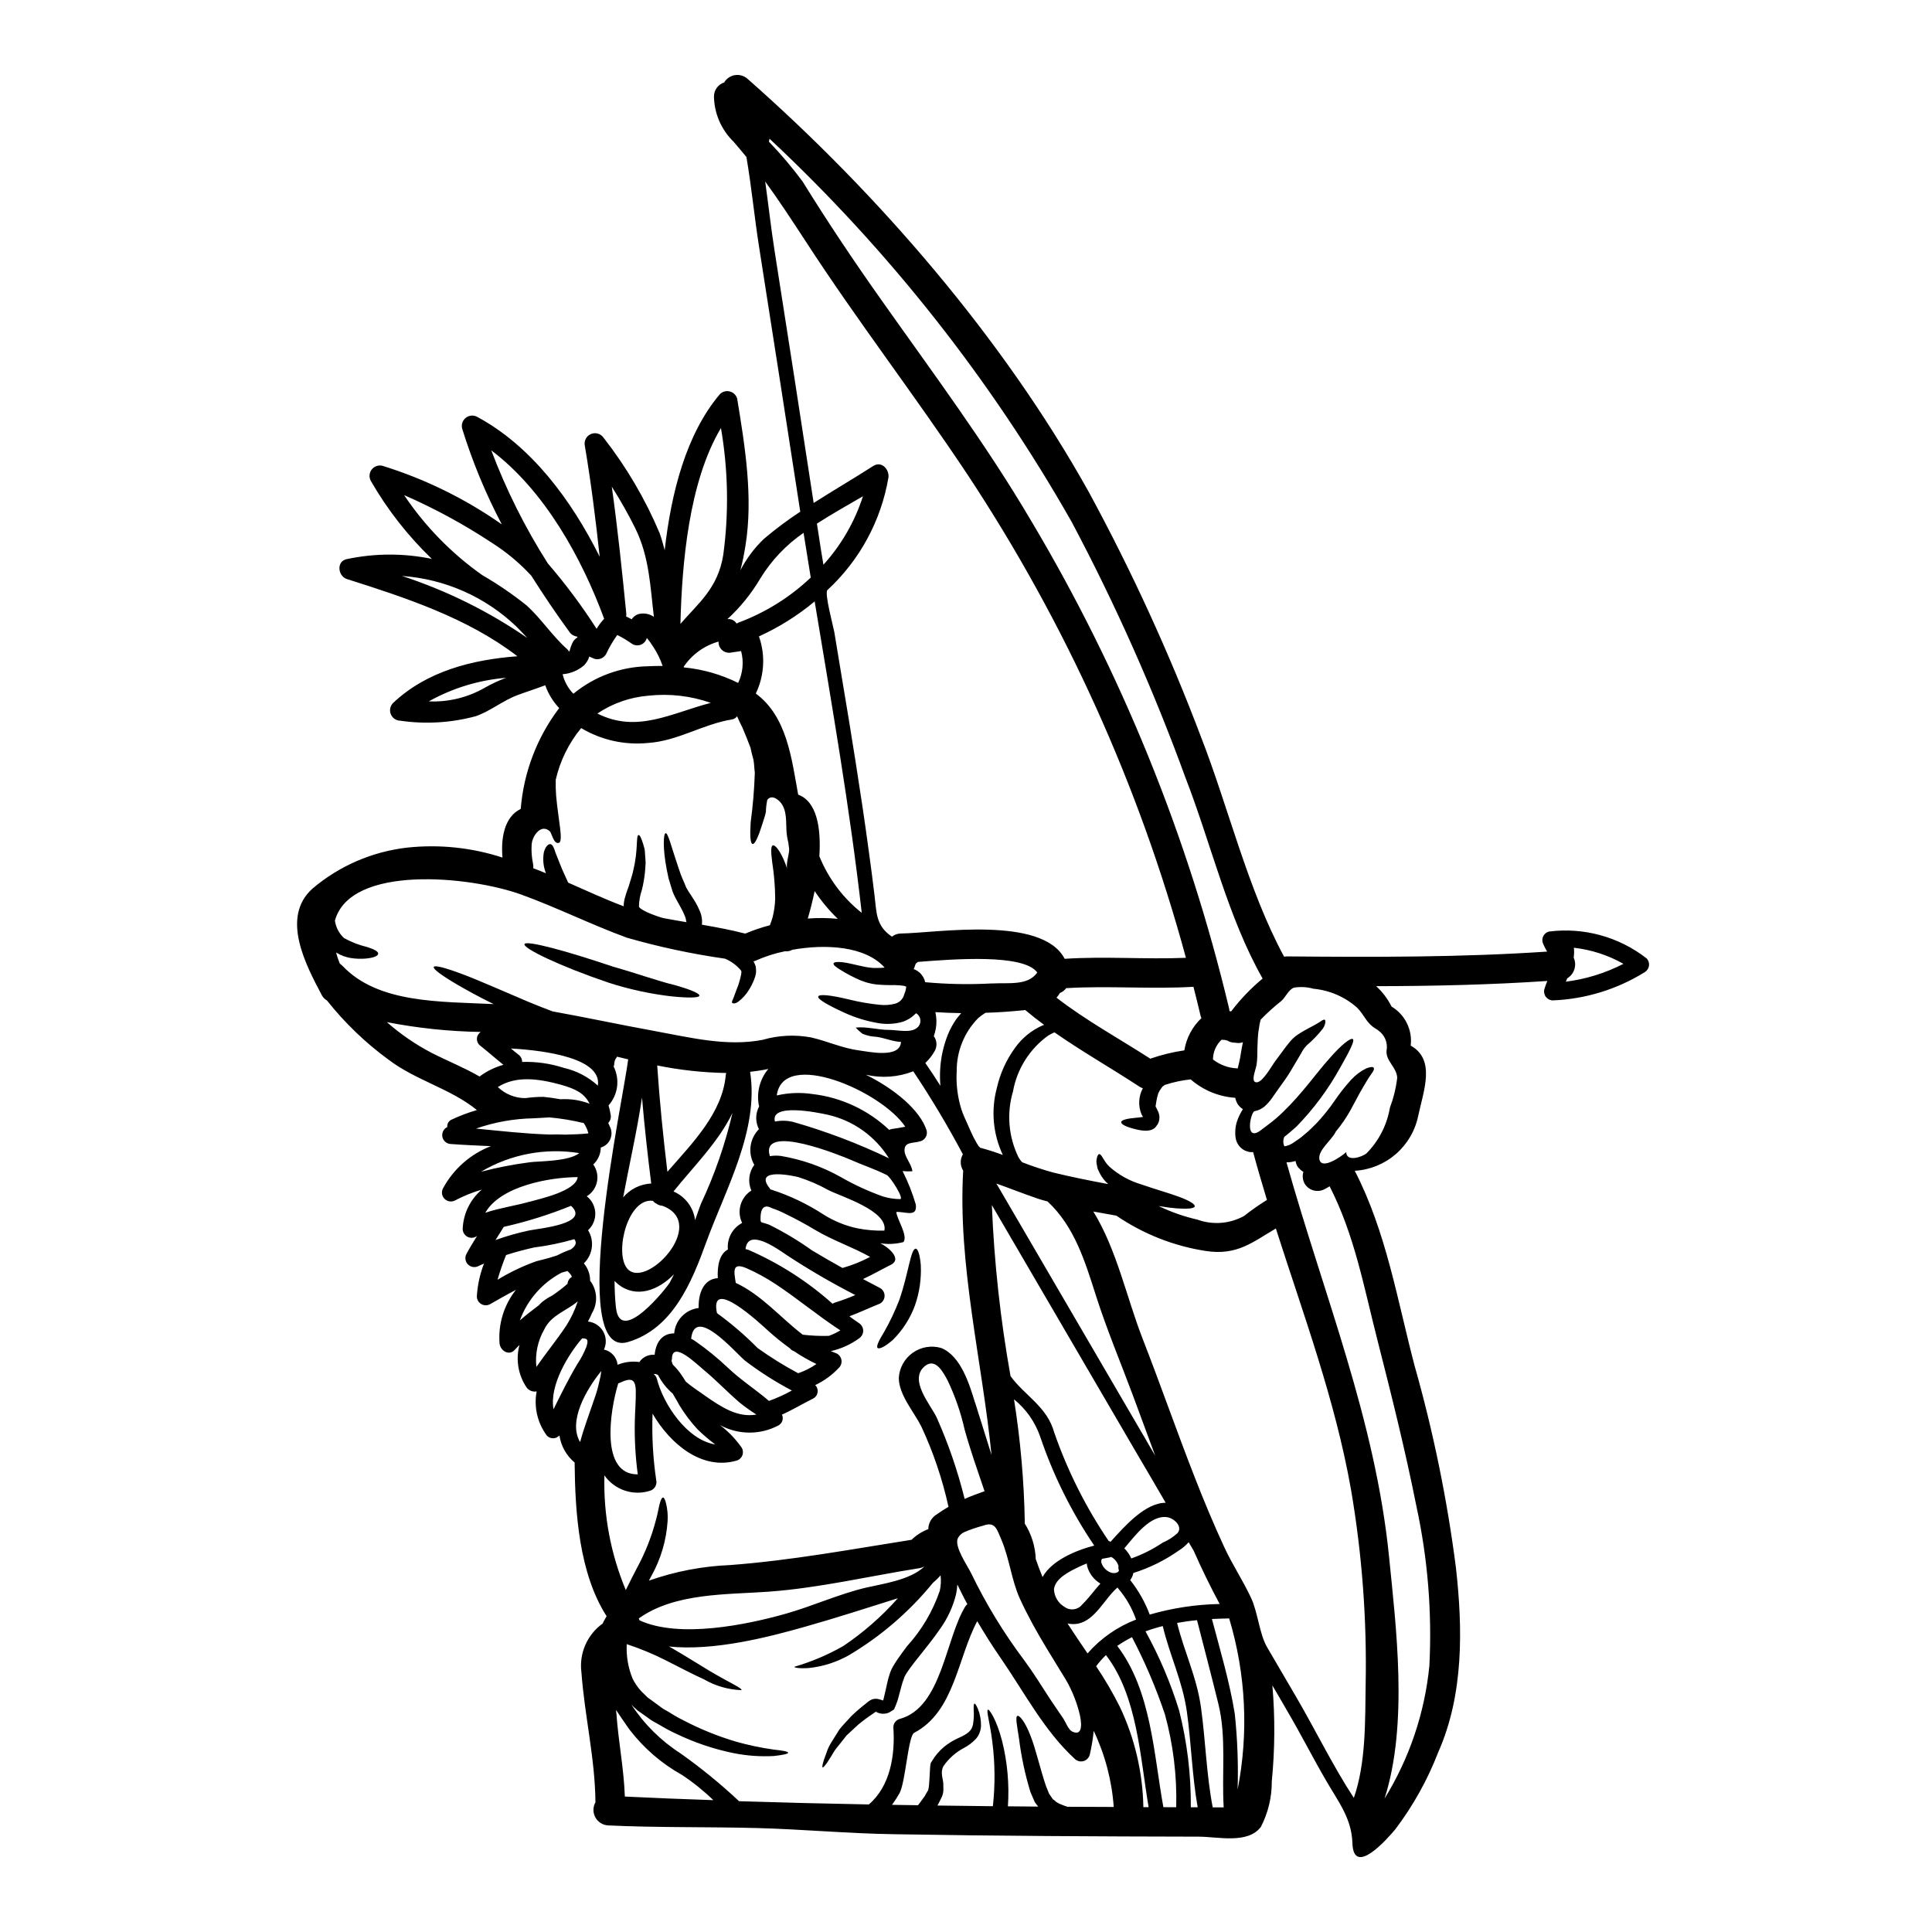 <?xml version="1.0" encoding="UTF-8"?>
<!-- Uploaded to: SVG Repo, www.svgrepo.com, Generator: SVG Repo Mixer Tools -->
<svg fill="#000000" width="800px" height="800px" version="1.1" viewBox="144 144 512 512" xmlns="http://www.w3.org/2000/svg">
 <g>
  <path d="m580.36 397.97c0.5 0.52 0.734 1.238 0.641 1.953-0.098 0.715-0.516 1.344-1.133 1.715-7.34 4.555-15.73 7.133-24.359 7.477-0.727-0.012-1.402-0.359-1.84-0.938-0.434-0.578-0.582-1.324-0.398-2.023 0.223-0.746 0.484-1.473 0.789-2.188-15.102 1.016-30.234 1.355-45.363 1.379 1.688 1.531 3.07 3.367 4.082 5.406 3.59 2.144 5.578 6.199 5.07 10.348 6.691 3.715 3.406 11.98 2.004 18.559-0.801 3.953-2.883 7.527-5.926 10.172-3.043 2.641-6.875 4.203-10.898 4.441 8.355 16.23 11.227 34.062 15.836 51.605 4.981 17.551 8.645 35.449 10.969 53.547 1.824 16.223 2.082 33.664-4.676 48.902-2.816 7.305-6.644 14.184-11.363 20.43-2.363 2.832-11.098 12.633-11.387 3.742-0.203-6.578-3.637-10.867-6.91-16.508-3.59-6.16-6.812-12.555-10.449-18.715-1.273-2.211-2.551-4.422-3.848-6.606l-0.004 0.004c0.727 8.461 0.672 16.973-0.16 25.426 0.027 4.188-0.965 8.316-2.883 12.035-3.457 4.602-11.309 2.625-16.457 2.598-26.93-0.051-53.887-0.18-80.844-0.648-12.145-0.18-24.359-1.328-36.344-1.637-13.152-0.34-26.281-0.078-39.434-0.699l-0.004-0.004c-1.402-0.105-2.648-0.918-3.312-2.156-0.664-1.238-0.648-2.731 0.039-3.953-0.078-11.539-2.887-23.008-3.719-34.523h-0.004c-0.617-4.984 1.535-9.91 5.617-12.84 0.312-0.648 0.676-1.305 1.066-1.969-7.305-11.363-8.344-27.504-8.473-40.539 0-0.051 0.023-0.105 0.023-0.156v-0.004c-2.191-1.82-3.633-4.383-4.055-7.199-0.418 0.465-1.008 0.738-1.633 0.75-0.625 0.016-1.23-0.227-1.668-0.668-2.519-3.363-3.512-7.629-2.731-11.754-1.023 0.199-2.074-0.215-2.68-1.066-2.227-3.305-2.906-7.41-1.867-11.254-0.418 0.441-0.859 0.859-1.273 1.324-1.508 1.664-3.793 0.207-4.004-1.66l-0.004-0.004c-0.41-5.125 1.137-10.215 4.332-14.246-2.285 1.18-4.551 2.496-6.809 3.769-0.73 0.422-1.625 0.422-2.356 0.004-0.73-0.418-1.184-1.191-1.188-2.031 0.172-2.984 0.812-5.922 1.895-8.711-0.492 0.234-0.988 0.418-1.453 0.648l0.004 0.004c-0.918 0.492-2.051 0.324-2.789-0.41-0.738-0.738-0.906-1.871-0.414-2.789 0.859-1.637 1.848-3.195 2.805-4.758-0.074 0.055-0.18 0.105-0.262 0.156h0.004c-0.723 0.422-1.613 0.426-2.344 0.012-0.727-0.41-1.184-1.176-1.199-2.012 0.141-4.043 1.984-7.84 5.07-10.453-2.449 0.719-4.82 1.68-7.082 2.863-0.922 0.496-2.055 0.328-2.793-0.41-0.738-0.738-0.906-1.871-0.41-2.789 2.766-5.117 7.262-9.082 12.688-11.18-3.543-0.152-7.121-0.312-10.66-0.57-1.02-0.051-1.891-0.754-2.156-1.738-0.27-0.984 0.125-2.031 0.977-2.59 0.086-0.078 0.184-0.141 0.289-0.184-0.098-0.848 0.387-1.652 1.18-1.969 2.148-1.012 4.375-1.852 6.66-2.512-6.914-5.668-16.246-7.871-23.449-13.383h-0.004c-6.102-4.465-11.574-9.727-16.27-15.652-0.605-0.344-1.094-0.855-1.406-1.48-4.133-7.824-10.945-20.512-2.469-28.152 7.121-6.051 15.883-9.84 25.164-10.891 8.5-0.906 17.094-0.004 25.219 2.648-0.445-4.965 0.395-10.762 4.832-12.895 0.777-9.695 4.312-18.969 10.191-26.723-1.645-1.734-2.902-3.801-3.691-6.055-2.418 0.938-4.859 1.688-7.305 2.598-3.938 1.457-7.227 4.262-11.129 5.617v-0.004c-6.519 1.758-13.332 2.16-20.016 1.184-1.086-0.031-2.055-0.695-2.473-1.703-0.414-1.004-0.199-2.16 0.551-2.949 8.941-8.473 20.98-11.516 32.988-12.426-13.152-10.113-29.52-15.496-45.207-20.469-2.394-0.789-2.809-4.723 0-5.273 7.426-1.578 15.102-1.598 22.539-0.055-6.344-6.09-11.789-13.047-16.172-20.668-0.531-0.965-0.441-2.148 0.23-3.019 0.676-0.871 1.801-1.258 2.863-0.984 11.281 3.5 21.945 8.734 31.613 15.52-4.269-8.117-7.785-16.609-10.504-25.371-0.281-1.074 0.105-2.211 0.988-2.887 0.879-0.676 2.078-0.758 3.043-0.207 14.273 7.695 24.902 21.969 32.418 37.047-1.066-9.84-2.285-19.656-3.938-29.402-0.281-1.297 0.398-2.609 1.621-3.125 1.223-0.516 2.641-0.09 3.371 1.02 6.027 7.715 11.008 16.191 14.816 25.215 0.543 1.508 0.961 3.043 1.352 4.551 1.715-15.152 5.641-30.727 14.637-41.359v-0.004c0.691-0.676 1.688-0.945 2.621-0.703 0.938 0.242 1.68 0.957 1.953 1.887 2.078 12.688 4.262 26.129 2.207 38.914-0.363 2.262-0.789 4.445-1.352 6.578h0.004c1.609-3.113 3.727-5.934 6.266-8.348 3.051-2.578 6.254-4.973 9.594-7.172-3.602-23.383-7.238-46.773-10.914-70.176-1.219-7.746-2-15.883-3.352-23.812-1.117-1.352-2.258-2.727-3.43-4.082-3.246-3.16-5.106-7.481-5.176-12.012 0.023-1.672 1.109-3.148 2.707-3.664 0.613-1.039 1.656-1.75 2.848-1.941 1.191-0.191 2.406 0.16 3.316 0.953 34.754 30.598 67.82 68.879 90.438 109.47 11.359 20.914 21.289 42.574 29.715 64.836 7.305 18.691 12.426 40.539 22.07 58.363 0.258-0.051 0.523-0.078 0.785-0.078 23.008 0.207 45.961 0.262 68.914-1.27-0.34-0.598-0.676-1.223-0.965-1.875h0.004c-0.355-0.633-0.402-1.391-0.129-2.059 0.273-0.668 0.84-1.176 1.535-1.375 9.234-1.184 18.562 1.371 25.91 7.098zm-6.133 1.457c-4.047-2.293-8.512-3.742-13.133-4.266 0.094 0.875 0.074 1.758-0.051 2.625 0.902 2 0.164 4.359-1.715 5.488-0.129 0.312-0.262 0.598-0.363 0.883 5.324-0.676 10.492-2.273 15.262-4.731zm-51.43 186.05c0.73-14.191-0.422-28.414-3.43-42.297-2.965-14.895-6.629-29.52-10.375-44.219-3.586-14.012-6.004-27.605-12.629-40.582l-0.004 0.004c-0.41 0.266-0.836 0.508-1.273 0.727-1.867 1.039-4.219 0.418-5.332-1.406-0.539-0.965-0.66-2.113-0.336-3.172h-0.051c-0.289-0.164-0.555-0.363-0.789-0.598l-0.395-0.395-0.156-0.18-0.102-0.129-0.051-0.078-0.027-0.023v-0.027l-0.18-0.289h-0.004c-0.141-0.371-0.25-0.754-0.336-1.141-0.773 0.25-1.582 0.371-2.394 0.359 9.801 34.969 23.555 68.094 27.195 104.66 1.766 17.965 5.172 44.141-1.219 63.977h-0.004c6.594-10.676 10.66-22.711 11.891-35.195zm-10.469-147.89c0.965-2.562 1.621-5.234 1.949-7.953-0.129-2.805-3.016-4.394-2.832-7.148h-0.004c0.363-1.812-0.246-3.684-1.609-4.938-0.445-0.41-0.934-0.766-1.457-1.066-2.312-1.43-2.805-3.512-4.723-5.434-3.219-2.859-7.266-4.617-11.555-5.019-1.699-0.48-3.484-0.578-5.227-0.285-1.457 0.598-2.156 2.523-3.324 3.543h-0.004c-1.93 1.52-3.75 3.172-5.457 4.938-0.215 0.793-0.375 1.605-0.469 2.422-0.184 1.027-0.285 2.07-0.312 3.117-0.078 1.117-0.078 2.523-0.105 3.981-0.008 0.824-0.078 1.648-0.207 2.465-0.18 1.273-1.766 4.809 0.156 4.602 1.574-0.152 3.871-4.363 4.723-5.484 0.988-1.328 1.922-2.602 2.805-3.797 0.207-0.262 0.469-0.621 0.621-0.789 0.289-0.34 0.574-0.676 0.836-1.016v0.004c0.531-0.578 1.125-1.094 1.77-1.535 2.312-1.531 4.082-2.258 5.094-2.91 0.465-0.258 0.918-0.547 1.352-0.855 0.363-0.207 0.621-0.262 0.75-0.156 0.129 0.102 0.184 0.363 0.105 0.789l0.004-0.004c-0.098 0.586-0.34 1.141-0.703 1.613-1.25 1.594-2.664 3.059-4.215 4.363-0.363 0.387-0.695 0.805-0.988 1.25-0.312 0.52-0.621 1.094-0.961 1.664-0.75 1.273-1.574 2.625-2.394 4.031-0.82 1.406-1.922 2.859-2.961 4.328-0.523 0.75-1.066 1.508-1.613 2.285l0.004 0.004c-0.641 0.98-1.406 1.875-2.285 2.652-0.75 0.625-1.645 1.043-2.602 1.219-1.062 0.18-2.777 8.371 1.613 5.07 0.648-0.496 1.27-0.965 1.969-1.484 1.363-1.008 2.66-2.109 3.871-3.297 5.117-4.887 8.941-10.453 12.273-14.141 3.273-3.797 5.719-5.644 6.297-5.254s-0.883 3.223-3.273 7.434v-0.004c-3.152 5.754-7.07 11.051-11.648 15.746-1.066 0.961-2.133 1.898-3.223 2.727-0.355 0.754-0.371 1.625-0.051 2.394 0.129 0.102 0.18 0.18 0.262 0.102h-0.004c0.109-0.047 0.223-0.074 0.34-0.074 0.285-0.078 0.441-0.156 0.832-0.289l0.789-0.418-0.004 0.004c0.188-0.156 0.387-0.293 0.598-0.414 0.441-0.316 0.91-0.625 1.402-0.965 0.492-0.34 0.938-0.789 1.434-1.18 1.012-0.789 1.848-1.738 2.805-2.625 1.816-1.918 3.477-3.981 4.965-6.16 1.309-1.93 2.758-3.766 4.328-5.488 1.133-1.246 2.492-2.269 4.004-3.016 1.039-0.395 1.738-0.492 1.969-0.18 0.227 0.312-0.051 0.91-0.727 1.82s-1.301 2.031-2.258 3.641c-0.961 1.609-1.969 3.641-3.172 5.82h-0.004c-1.113 1.996-2.41 3.887-3.875 5.644-0.988 2.184-4.68 4.832-4.367 7.227 0.418 3.148 5.848-0.598 7.125-1.793 0.027 2.703 4.211 1.328 5.406 0.312v-0.004c3.242-3.285 5.394-7.484 6.164-12.035zm-6.418 152.96c0.348-17.344-0.949-34.68-3.879-51.781-4.184-23.762-12.594-46.301-19.914-69.203-6.082 3.543-10.215 7.254-18.613 5.953h0.004c-8.488-1.312-16.57-4.508-23.656-9.355-2.004-0.367-4.055-0.727-6.109-1.094 6.238 10.141 8.812 22.801 13.047 33.664 4.758 12.203 9.055 24.594 13.832 36.785 2.445 6.266 5.019 12.453 7.852 18.562 2.078 4.496 4.859 8.684 6.992 13.207 1.926 4.031 2.234 9.672 4.367 13.312 2.523 4.328 5.043 8.66 7.594 12.988 4.938 8.422 9.875 18.535 15.352 26.879 3.262-9.352 2.973-20.637 3.133-29.918zm-26.156-128.55c-1.27-4.211-2.519-8.422-3.664-12.688v0.004c-0.34 0.031-0.68 0.02-1.016-0.027-0.395-0.102-0.789-0.23-1.141-0.363-1.305-0.641-2.223-1.867-2.473-3.301-0.254-1.684-0.066-3.402 0.547-4.992 0.375-0.941 0.836-1.844 1.379-2.703-0.094-0.039-0.184-0.094-0.262-0.156-0.336-0.25-0.641-0.539-0.91-0.859-0.191-0.238-0.352-0.504-0.465-0.785l-0.262-0.648v-0.004c-0.055-0.176-0.102-0.359-0.129-0.543-4.234-0.285-8.266-1.906-11.52-4.629-0.102-0.078-0.18-0.18-0.289-0.262l0.004 0.004c-2.344 0.246-4.652 0.742-6.887 1.48-0.074 0.066-0.152 0.129-0.234 0.184-0.242 0.117-0.445 0.309-0.574 0.543-0.371 0.461-0.676 0.965-0.91 1.508-0.234 0.723-0.406 1.461-0.52 2.211l-0.102 0.699-0.078 0.367v0.074c0 0.094 0.027 0.188 0.078 0.266 0.051 0.102 0.129 0.285 0.262 0.52 0.129 0.234 0.23 0.492 0.395 0.832h-0.004c0.391 0.953 0.375 2.023-0.051 2.961-0.105 0.227-0.246 0.438-0.418 0.625l-0.078 0.129c-0.027 0.027-0.34 0.418-0.34 0.418l-0.262 0.207h0.004c-0.152 0.094-0.309 0.184-0.469 0.258-0.129 0.051-0.207 0.078-0.312 0.129l0.004 0.004c-0.559 0.156-1.141 0.219-1.719 0.18-0.758-0.031-1.508-0.148-2.238-0.348-2.598-0.598-3.938-1.301-3.977-1.875-0.027-0.648 1.738-1.012 4.156-1.219 0.551-0.039 1.098-0.109 1.637-0.207l-0.051-0.078c-0.078-0.129-0.207-0.336-0.363-0.621h0.004c-0.922-2.234-0.789-4.766 0.359-6.891-0.328-0.105-0.645-0.254-0.934-0.445-7.356-4.832-15.203-9.281-22.488-14.375v0.004c-0.57 0.254-1.125 0.539-1.66 0.855-4.918 3.539-8.266 8.855-9.332 14.82-1.719 5.801-1.188 12.039 1.48 17.469 0.262 0.457 0.578 0.887 0.934 1.273 2.699 1.051 5.449 1.965 8.238 2.731 4.836 1.18 9.699 2.156 14.586 3.066h0.004c-0.922-0.805-1.68-1.773-2.238-2.859-0.156-0.367-0.34-0.699-0.496-1.039s-0.18-0.754-0.262-1.094h0.004c-0.148-0.523-0.176-1.074-0.078-1.609 0.129-0.789 0.367-1.273 0.648-1.328 0.652-0.18 1.18 1.875 2.754 3.324v0.004c2.43 2.164 5.305 3.762 8.426 4.68 3.793 1.328 7.477 2.344 10.113 3.328 2.633 0.988 4.234 1.949 4.055 2.519-0.18 0.57-1.898 0.703-4.723 0.52-1.352-0.102-2.992-0.312-4.809-0.621h-0.004c3.262 1.582 6.695 2.785 10.23 3.586 4.07 1.48 8.582 1.133 12.375-0.961 1.938-1.531 3.965-2.949 6.062-4.246zm-6.941-38.68c0.18-1.09 0.363-2.106 0.57-3.121-0.641 0.242-1.34 0.285-2.004 0.129-0.66 0.023-1.316-0.129-1.898-0.441-0.074-0.035-0.145-0.078-0.207-0.129-0.23-0.051-0.441-0.102-0.648-0.156h-0.004c-0.285 0-0.57-0.02-0.855-0.055h-0.051c-1.438 1.363-2.254 3.25-2.262 5.231 1.852 1.441 4.106 2.266 6.449 2.359 0.035-0.004 0.07 0.004 0.102 0.023 0.156-0.594 0.289-1.18 0.418-1.766 0.168-0.684 0.297-1.379 0.391-2.074zm-0.836 194.95c2.965-15.078 2.195-30.648-2.234-45.363-1.48 0.023-3.016 0.074-4.574 0.152 2.184 8.242 4.723 16.797 6.059 25.113 0.707 6.676 0.957 13.391 0.754 20.098zm-1.715-206.23c2.438-3.215 5.238-6.137 8.348-8.711-9.207-16.195-13.648-35.691-20.355-52.984l-0.004 0.004c-8.484-23.344-18.586-46.066-30.23-68.004-21.406-37.715-48.41-71.965-80.09-101.58l-0.156 0.789c3.199 3.324 6.18 6.852 8.926 10.559 6.606 10.684 13.57 21.082 20.824 31.324 13.543 19.188 27.66 38.086 39.594 58.336 23.98 40.215 41.711 83.84 52.578 129.38 0.07 0.258 0.105 0.523 0.105 0.789zm-4.883 210.93h2.91c-0.543-8.992 0.754-18.664-1.402-27.398-1.824-7.406-3.769-14.82-5.668-22.203-1.766 0.156-3.543 0.418-5.277 0.727 1.898 7.723 5.25 14.402 6.344 22.516 1.199 8.656 1.43 17.785 3.094 26.359zm-2.992-209.14h-0.004c-0.078-0.195-0.148-0.395-0.207-0.598-0.598-2.574-1.246-5.144-1.898-7.719-11.23 0.672-22.512-0.316-33.742 0.363-0.406 0.578-0.977 1.023-1.637 1.273-0.266 0.441-0.57 0.859-0.91 1.25 7.746 6.008 16.637 10.867 24.852 16.168 2.93-1.02 5.953-1.758 9.023-2.207 0.527-3.266 2.117-6.262 4.523-8.531zm4.836 155.25c-2.496-4.656-4.785-9.359-6.914-14.168-0.441-0.727-0.887-1.48-1.301-2.207v-0.004c-0.77 0.875-1.66 1.629-2.652 2.238-3.676 2.582-7.727 4.578-12.012 5.926-0.121 0.684-0.406 1.324-0.832 1.871 2.188 2.766 3.934 5.852 5.176 9.148 6.027-1.746 12.262-2.691 18.539-2.805zm-7.644 53.863h1.816c-1.48-8.32-1.688-16.926-2.859-25.297-1.145-8.109-4.551-14.957-6.394-22.719h0.004c-1.551 0.387-3.078 0.855-4.574 1.402 3.684 6.668 6.672 13.699 8.914 20.98 2.117 8.375 3.16 16.992 3.098 25.633zm-3.586-72.59c1.613-1.738-0.883-4.055-2.727-4.285-4.422-0.598-8.5 4.938-11.309 8.266v-0.004c0.777 0.77 1.406 1.676 1.844 2.68 2.941-1.039 5.734-2.445 8.32-4.188 1.418-0.602 2.727-1.438 3.871-2.469zm-0.285 72.586v-0.004c0.219-8.301-0.789-16.586-2.988-24.59-2.367-7.043-5.285-13.887-8.734-20.469-1.352 0.68-2.656 1.453-3.902 2.312 9.02 11.809 9.648 28.594 12.223 42.738 1.141 0.016 2.285 0.016 3.402 0.016zm-29.559-224.84c10.711-0.699 21.422 0.184 32.133-0.262v-0.004c-12.348-45.535-31.914-88.801-57.945-128.15-13.859-20.859-29.195-40.711-42.816-61.715-3.59-5.484-7.023-10.762-10.738-15.855 0.859 6.133 1.535 12.297 2.469 18.246 3.512 22.305 6.969 44.617 10.375 66.941 5.199-3.324 10.551-6.445 15.781-9.801 2.258-1.43 4.328 0.938 4.031 3.094-1.957 11.445-7.641 21.918-16.172 29.793-0.832 0.789 1.574 9.672 1.824 11.074 0.648 3.871 1.301 7.746 1.922 11.617 1.312 7.746 2.578 15.492 3.797 23.242 1.219 7.773 2.391 15.52 3.434 23.293 0.543 3.871 1.039 7.769 1.508 11.648 0.57 4.723 0.363 8.109 4.625 10.969l-0.004 0.004c0.68-0.543 1.523-0.836 2.391-0.836 9.332-0.129 37.41-4.832 43.387 6.707zm26.766 144.15c-2.625-4.527-5.273-9.02-7.926-13.543-12.715-21.777-25.426-43.559-38.137-65.336v-0.008c0.613 15.207 2.266 30.352 4.949 45.328 3.691 5.117 9.75 8.113 11.594 15h0.004c3.531 10.145 8.371 19.785 14.402 28.676 0.18 0.047 0.352 0.137 0.496 0.258h0.023c0.051-0.051 0.051-0.105 0.078-0.129 3.688-4.082 9.098-10.219 14.5-10.242zm-5.871-17.809c1.012 1.793 2.055 3.562 3.094 5.328-1.969-5.273-3.902-10.551-5.848-15.805-3.301-8.891-6.996-17.625-9.879-26.676-2.887-9.051-5.668-18.246-12.793-24.879-1.012-0.285-2.051-0.543-3.039-0.91-3.543-1.219-7.023-2.598-10.527-3.844 12.984 22.254 25.977 44.516 38.977 66.789zm-0.027 98.477h1.379c-2.258-13.207-2.965-29.48-11.309-40.293l-0.004-0.008c-0.941 0.918-1.809 1.91-2.598 2.965 2.332 3.457 4.438 7.059 6.301 10.789 3.934 8.305 6.055 17.355 6.215 26.547zm-1.949-49.703v-0.008c-1.047-3.008-2.652-5.797-4.723-8.215-0.074-0.105-0.129-0.207-0.18-0.289-3.379 2.832-5.82 8.633-10.477 9.594h-0.004c-0.922 0.164-1.863 0.148-2.777-0.051 1.715 2.676 3.508 5.301 5.301 7.926 3.488-3.984 7.898-7.059 12.844-8.957zm-4.523-12.988v-0.008c-0.16-0.371-0.203-0.785-0.129-1.184-0.293-1.051-1.004-1.934-1.969-2.441-0.133 0.062-0.27 0.113-0.414 0.152-0.676 0.105-1.328 0.234-2.004 0.367-0.211 0.355-0.25 0.793-0.102 1.18 0.434 1.172 1.367 2.086 2.547 2.496 0.754 0.191 1.82 0.129 2.062-0.574zm-13.664 62.59c4.082 0.023 8.191 0.051 12.273 0.051h-0.004c-0.496-6.992-2.297-13.832-5.305-20.164-0.215 2.152-0.57 4.289-1.066 6.391-0.238 0.797-0.871 1.414-1.676 1.629-0.805 0.211-1.66-0.008-2.262-0.586-8.113-7.41-13.543-17.914-19.754-26.883-2.184-3.148-4.188-6.367-6.113-9.617-5.25 9.84-6.031 23.965-16.711 29.582-1.613 0.859-2.289 13.207-3.902 16.039v0.004c-0.602 1.047-1.258 2.062-1.965 3.043 2.285 0.023 4.602 0.074 6.887 0.102l0.496-0.648c0.441-0.598 0.859-1.18 1.27-1.742 0.289-0.52 0.574-1.039 0.887-1.531l0.078-0.207c0.023-0.129 0.152-0.754 0.18-1.145 0.051-0.598 0.102-1.219 0.129-1.82 0.027-0.598 0.051-1.246 0.102-1.848l0.055-0.961 0.051-0.547h0.004c0-0.141 0.016-0.281 0.051-0.418l0.078-0.285 0.051-0.156c0.051-0.078 0.129-0.207 0.207-0.312l0.004 0.004c0.859-1.473 1.969-2.781 3.273-3.875 1.156-0.926 2.422-1.703 3.773-2.312 2.496-1.094 3.562-1.969 3.871-3.562 0.23-1.312 0.293-2.652 0.184-3.981-0.027-0.988 0.027-1.531 0.23-1.574 0.203-0.043 0.469 0.445 0.887 1.355 0.574 1.426 0.859 2.957 0.828 4.496-0.031 1.285-0.508 2.516-1.348 3.484-0.926 0.977-2.004 1.793-3.195 2.418-2.184 1.152-4.051 2.82-5.438 4.859-0.961 2.027 0.129 3.301 0 5.352-0.023 0.34 0.051 0.703 0 1.094v0.004c-0.031 0.539-0.152 1.074-0.363 1.574-0.367 0.727-0.703 1.48-1.094 2.184-0.051 0.055-0.094 0.113-0.129 0.18 4.887 0.078 9.801 0.129 14.715 0.18v0.004c0.621-5.629 0.578-11.309-0.129-16.926-0.652-5.352-1.691-8.422-1.18-8.66 0.367-0.18 2.289 2.676 3.719 8.164 1.438 5.695 1.969 11.582 1.574 17.445l8.004 0.074-0.492-0.672-0.156-0.184-0.078-0.102c-0.023-0.027-0.203-0.34-0.203-0.34-0.027-0.102-0.262-0.598-0.262-0.598-0.289-0.672-0.574-1.379-0.887-2.078l0.004-0.004c-1.398-4.602-2.398-9.316-2.992-14.09-0.52-3.406-1.039-5.769-0.395-5.981 0.52-0.18 2 1.535 3.406 5.172 1.406 3.461 2.469 8.477 4.133 13.414l0.699 1.715 0.156 0.395 0.102 0.129 0.574 0.836c0.395 0.699 0.676 0.598 0.938 0.91 0.18 0.289 0.75 0.492 1.117 0.727h0.004c0.688 0.305 1.391 0.57 2.106 0.801zm8.734-59.141v-0.004c-1.719-1.023-2.973-2.672-3.508-4.598-0.055-0.262-0.078-0.496-0.105-0.727-0.672 0.262-1.352 0.547-2 0.859-2.363 1.141-6.297 2.965-6.691 5.926v-0.004c0.059 1.977 1.141 3.777 2.856 4.754 1.473 1.059 3.519 0.762 4.629-0.672 1.754-1.691 3.18-3.742 4.82-5.539zm-7.477 39.203c3.172 1.508 2.344-3.07 1.969-4.68l-0.004-0.004c-0.914-3.738-2.453-7.301-4.551-10.527-2.68-4.394-5.438-8.762-7.902-13.285-1.18-2.207-2.363-4.473-3.406-6.785-2.184-4.859-2.703-10.398-4.809-15.414-1.273-2.965-1.691-5.047-4.859-3.871h-0.004c-1.707 0.453-3.387 1.023-5.016 1.711-0.742 0.34-1.344 0.918-1.719 1.641-1.016 2.207 2.574 7.277 3.562 9.332 3.902 8.07 8.578 15.738 13.961 22.902 2.469 3.328 4.625 6.836 6.887 10.32 1.18 1.793 2.418 3.543 3.613 5.328 0.551 0.859 1.293 2.859 2.266 3.328zm-7.848-40.934c2.34-4.328 8.758-7.086 13.699-8.344l-0.008-0.004c-6.047-8.93-10.863-18.637-14.32-28.855-1.34-3.887-3.742-7.32-6.941-9.902 1.711 10.77 2.664 21.645 2.859 32.547 0 0.102-0.027 0.207-0.027 0.34 1.805 2.852 2.82 6.137 2.938 9.512 0.051 0.156 0.129 0.312 0.207 0.492 0.465 1.445 1.035 2.82 1.582 4.199zm0.129-146.23-0.004-0.004c0.09-0.047 0.188-0.082 0.285-0.105-1.688-1.246-3.352-2.547-4.965-3.898v-0.027c-3.543 0.367-7.086 0.625-10.578 0.727v0.004c-0.668 0.41-1.305 0.871-1.902 1.375-3.719 3.762-5.777 8.855-5.719 14.145-0.16 2.785 0.094 5.582 0.754 8.293 0.289 1.266 0.695 2.504 1.223 3.691 0.574 1.27 1.117 2.519 1.664 3.742 0.48 1.113 1.027 2.199 1.637 3.246l0.418 0.652 0.102 0.18 0.027 0.023 0.418 0.418c2.027 0.52 4.004 1.18 5.981 1.898v0.004c-2.617-5.555-3.172-11.855-1.578-17.781 0.859-3.797 2.477-7.379 4.762-10.527 1.879-2.676 4.461-4.777 7.465-6.07zm-13.648-11.074c4.422-0.262 9.645 0.676 12.113-2.914-3.59-5.016-22.227-3.543-31.637-2.805l-0.004-0.004c-0.172 0.168-0.355 0.324-0.547 0.465-0.055 0.18-0.125 0.355-0.211 0.52-0.066 0.324-0.191 0.629-0.359 0.91 0.625 0.234 1.195 0.59 1.688 1.039 0.684 0.668 1.16 1.516 1.379 2.445 5.84 0.539 11.711 0.648 17.566 0.328zm-4.328 111.16c1.426 4.602 2.871 9.203 4.328 13.805-2.547-25.164-8.969-50.461-7.516-75.363l-0.004-0.004c-0.832-1.316-0.863-2.988-0.078-4.332-4.012-7.547-8.398-14.887-13.148-21.992-4 1.559-8.379 1.875-12.562 0.906 7.672 3.793 14.379 9.41 16.094 14.742 0.336 1.246-0.395 2.531-1.637 2.887-2.055 0.598-4.137 0.105-4.211 2.285-0.078 1.848 1.898 3.742 2.078 5.668-0.867 0.059-1.734 0.043-2.598-0.051 1.441 2.84 2.613 5.809 3.508 8.863 0.445 3.512-2.703 1.848-5.172 1.969 0.129 1.898 3.172 6.238 1.898 7.981-2.012 0.535-4.109 0.641-6.16 0.312 1.637 0.727 6.109 4.055 2.805 5.719-2.496 1.246-4.859 2.625-7.356 3.769 1.535 0.789 3.043 1.609 4.574 2.418 0.801 0.484 1.242 1.402 1.117 2.332s-0.785 1.699-1.688 1.957c-2.574 1.039-5.043 2.207-7.617 3.172 0.832 0.621 1.664 1.219 2.519 1.789v0.004c0.699 0.434 1.133 1.195 1.137 2.019 0.004 0.824-0.414 1.594-1.109 2.039-2.234 1.629-4.781 2.777-7.481 3.375 0.395 0.156 0.75 0.316 1.18 0.469h0.004c0.785 0.238 1.391 0.871 1.598 1.668 0.207 0.797-0.016 1.641-0.586 2.234-1.793 1.93-3.938 3.5-6.32 4.629 0.5 0.496 0.734 1.195 0.637 1.891-0.094 0.699-0.512 1.309-1.129 1.648-2.832 1.402-5.488 3.016-8.32 4.289v0.004c0.492 1.047 0.086 2.301-0.934 2.856-4.84 2.57-10.648 2.539-15.469-0.078 2.207 1.691 4.141 3.707 5.738 5.984 0.367 0.625 0.422 1.387 0.145 2.062-0.273 0.672-0.848 1.18-1.547 1.367-9.125 2.602-17.523-4.363-22.227-12.449-0.215 5.867 0.105 11.742 0.961 17.547 0.309 1.246-0.41 2.512-1.637 2.887-4.488 1.422-9.379-0.227-12.082-4.078-0.289 10.418 1.645 20.777 5.668 30.391 0.883-1.824 1.848-3.719 2.859-5.668 2.246-4.102 3.977-8.465 5.148-12.988 0.469-1.66 0.699-3.223 0.988-4.262 0.289-1.039 0.57-1.609 0.859-1.609s0.598 0.594 0.832 1.637l-0.004-0.004c0.359 1.508 0.492 3.059 0.395 4.602-0.332 5.133-1.812 10.129-4.332 14.613-0.207 0.414-0.418 0.789-0.625 1.18 6.945-2.449 14.219-3.84 21.578-4.133 16.223-1.223 31.977-4.16 48.02-6.691 1.273-1.234 2.789-2.199 4.445-2.832 0.023-1.625 0.891-3.117 2.289-3.938 0.988-0.707 2.012-1.363 3.066-1.969-1.621-7.348-4.039-14.496-7.219-21.316-1.898-3.797-5.953-8.371-5.953-12.844 0.156-2.664 1.508-5.113 3.684-6.656 2.172-1.547 4.93-2.023 7.496-1.297 5.273 2.066 7.562 9.707 9.043 14.57zm-2.781 25.422c1.715-0.75 3.484-1.43 5.254-2.027-1.824-5.406-3.746-10.789-5.254-16.246l-0.008-0.004c-1.016-4.543-2.543-8.957-4.547-13.156-1.043-1.898-3.07-5.953-5.852-3.871-4.723 3.562 1.434 10.426 2.965 13.727v-0.004c3.102 6.957 5.582 14.172 7.414 21.566zm0.262 28.391-0.012-0.004c0.129-0.184 0.277-0.352 0.445-0.496-0.938-1.688-1.793-3.457-2.652-5.199-0.047 0.863-0.16 1.727-0.336 2.574-0.812 3.289-2.242 6.394-4.215 9.152-1.793 2.625-3.691 4.941-5.461 7.176-0.883 1.09-1.738 2.184-2.496 3.223-0.395 0.492-0.75 1.117-1.141 1.664h0.004c-0.273 0.445-0.484 0.926-0.625 1.43-0.395 1.016-0.699 2.363-1.039 3.562-0.156 0.621-0.34 1.219-0.496 1.848v-0.004c-0.254 0.77-0.547 1.523-0.883 2.262l-0.078 0.207-0.262 0.18c-0.34 0.207-0.648 0.418-1.016 0.625v0.004c-1.086 0.5-2.348 0.461-3.402-0.109-0.059-0.031-0.117-0.059-0.184-0.074l-0.156 0.102-0.543 0.395c-1.352 0.891-2.652 1.855-3.902 2.887-1.094 1.016-2.156 1.969-3.094 2.863-0.789 1.012-1.574 1.969-2.211 2.781-0.648 0.746-1.215 1.566-1.688 2.438-0.469 0.727-0.859 1.379-1.18 1.875-0.699 0.988-1.141 1.48-1.301 1.406-0.156-0.074-0.051-0.727 0.312-1.902 0.184-0.57 0.445-1.27 0.754-2.106 0.328-0.969 0.773-1.895 1.328-2.754 0.621-0.988 1.301-2.106 2.078-3.324 0.887-1.117 1.969-2.207 3.07-3.434 1.242-1.211 2.559-2.348 3.934-3.406l0.523-0.441 0.285-0.207 0.078-0.051 0.312-0.184 0.156-0.074v-0.004c0.129-0.094 0.281-0.16 0.441-0.184 0.57-0.164 1.176-0.156 1.742 0.027 0.207 0.051 0.363 0.102 0.441 0.129 0.395 0.102 0.52 0.18 0.598 0.18l0.023-0.129 0.078-0.289c0.027-0.23 0.105-0.312 0.156-0.648 0.129-0.598 0.289-1.18 0.418-1.789 0.312-1.273 0.492-2.496 0.988-3.981 0.234-0.793 0.566-1.551 0.988-2.262 0.363-0.594 0.672-1.141 1.117-1.766 0.832-1.219 1.688-2.363 2.57-3.543 3.859-4.246 6.809-9.234 8.66-14.664 0.301-1.348 0.371-2.734 0.211-4.106-0.605 0.719-1.273 1.379-2.004 1.969-6.254 7.676-13.812 14.188-22.332 19.238-3.219 1.812-6.777 2.953-10.453 3.356-2.57 0.207-3.977-0.078-3.977-0.312h0.004c4.527-1.324 8.887-3.172 12.988-5.512 5.336-3.59 10.195-7.844 14.457-12.66-8.191 2.574-16.434 5.25-24.648 7.566-9.539 2.703-24.008 6.477-36.031 5.227 0.262 0.129 0.57 0.285 0.832 0.441 3.797 2.207 6.996 4.262 9.699 5.871 5.406 3.25 8.891 4.68 8.711 5.254h-0.004c-3.492-0.125-6.902-1.105-9.93-2.859-2.965-1.328-6.371-3.148-10.191-5.07h0.004c-3.324-1.676-6.766-3.102-10.297-4.262-0.16 3.106 0.363 6.211 1.535 9.098 0.621 1.262 1.426 2.426 2.387 3.457l1.613 1.574c0.621 0.469 1.246 0.914 1.871 1.355 0.621 0.441 1.223 0.91 1.824 1.352 0.598 0.441 1.301 0.789 1.926 1.145l-0.004-0.004c1.211 0.793 2.469 1.516 3.766 2.156 4.477 2.352 9.168 4.258 14.016 5.699 3.273 0.926 6.609 1.629 9.98 2.106 2.496 0.262 3.848 0.52 3.871 0.832 0.023 0.312-1.379 0.598-3.844 0.883v-0.004c-3.598 0.191-7.207-0.074-10.738-0.789-5.223-1.078-10.297-2.797-15.102-5.117-1.402-0.637-2.766-1.355-4.082-2.156-0.699-0.395-1.406-0.789-2.106-1.18-0.699-0.395-1.328-0.938-2.027-1.406s-1.355-0.988-2.055-1.453l-0.051-0.055-0.207-0.18-0.102-0.102-0.234-0.207-0.441-0.418-0.547-0.543h-0.004c3.383 5.172 7.824 9.574 13.023 12.918 5.449 3.859 10.629 8.09 15.496 12.66 11.461 0.363 22.926 0.648 34.395 0.859 5.691-4.863 6.992-13.051 6.5-20.41h-0.004c-0.012-1.059 0.695-1.988 1.719-2.262 11.184-3.074 12.016-21.227 17.422-29.926zm-2.445-155.61c0.395-0.492 0.836-1.039 1.246-1.508-2.285-0.023-4.574-0.129-6.859-0.262 0.027 0.059 0.043 0.121 0.051 0.188 0.297 1.375 0.324 2.797 0.078 4.184-0.129 0.68-0.301 1.348-0.523 2.004 0.863 1.176 0.934 2.75 0.184 4-0.648 1.152-1.473 2.195-2.441 3.094 1.379 1.969 2.703 4.004 4.004 6.059h-0.004c-0.117-1.355-0.141-2.719-0.078-4.082 0.152-3.254 0.844-6.461 2.055-9.488 0.602-1.477 1.371-2.883 2.289-4.188zm-8.527 145.16c-0.051 0.027-0.105 0.027-0.156 0.051-0.352 0.176-0.73 0.301-1.117 0.367-13.309 2.106-26.516 5.25-40.004 6.238-11.102 0.789-24.855 0.289-34.34 7.047l-0.004-0.004c-0.023 0.031-0.031 0.066-0.027 0.102 0.07 0.145 0.133 0.293 0.18 0.445 10.578 4.883 28.52 1.141 38.711-1.742 7.176-2.027 14.113-5.223 21.367-6.938 4.316-1.004 11.621-1.977 15.391-5.566zm-1.969-142.74v-0.004c0.625-0.473 0.973-1.223 0.93-2.004-0.043-0.781-0.469-1.492-1.137-1.895-0.238 0.184-0.465 0.387-0.676 0.598-0.484 0.457-1.035 0.836-1.637 1.117-0.535 0.312-1.113 0.543-1.719 0.68-1.996 0.5-4.082 0.57-6.109 0.203-3.031-0.516-5.984-1.426-8.785-2.699-4.602-2.106-7.148-3.613-7.019-4.289 0.152-0.789 3.43-0.395 8.188 0.75h0.004c2.672 0.668 5.391 1.137 8.133 1.406 1.379 0.152 2.773 0.047 4.109-0.312 1.008-0.293 1.82-1.031 2.211-2.004 0.129-0.441 0.34-0.938 0.469-1.301 0.027-0.262 0.156-0.547 0.156-0.754 0-0.113 0.02-0.227 0.051-0.336-0.027-0.078-0.051-0.078-0.027-0.129 0.023-0.051-0.051-0.027-0.102-0.027-0.234-0.102-0.477-0.172-0.73-0.207-0.625-0.078-1.352-0.129-2.133-0.156v-0.004c-1.621 0.039-3.242-0.012-4.859-0.152l-1.062-0.156c-0.418-0.102-0.836-0.207-1.246-0.285-0.836-0.207-1.406-0.496-2.055-0.703h-0.004c-1.844-0.801-3.625-1.738-5.328-2.809-1.18-0.727-1.793-1.246-1.715-1.613 0.078-0.367 0.938-0.492 2.391-0.336s3.461 0.723 5.746 1.18l-0.004 0.004c0.559 0.121 1.121 0.207 1.691 0.262l0.809 0.078h1.066-0.004c0.617 0 1.234-0.035 1.848-0.105-5.117-5.719-15.598-6.297-24.438-4.723-0.602 0.336-1.289 0.473-1.969 0.395-2.723 0.551-5.375 1.406-7.906 2.551-0.156 0.051-0.289 0.078-0.445 0.129h0.004c0.121 0.199 0.227 0.406 0.312 0.621l0.152 0.367h0.004c0.023 0.098 0.059 0.191 0.105 0.285 0 0.055 0.023 0.234 0.023 0.234l0.055 0.363c0.051 0.441 0.051 0.887 0 1.324-0.113 0.602-0.289 1.184-0.523 1.746-0.363 0.902-0.805 1.773-1.324 2.598-0.738 1.215-1.699 2.285-2.832 3.148-0.887 0.625-1.434 0.496-1.613 0.316-0.262-0.234 0.18-0.789 0.441-1.574 0.262-0.789 0.703-1.898 1.223-3.273v-0.004c0.246-0.75 0.453-1.516 0.621-2.285 0.086-0.359 0.141-0.727 0.156-1.094 0.051-0.23-0.078-0.129-0.051-0.203v-0.004c-0.027-0.07-0.062-0.141-0.105-0.207-1.137-1.336-2.57-2.387-4.184-3.07-8.793-1.25-17.484-3.109-26.02-5.562-9.445-3.457-18.5-7.981-27.945-11.414-13.621-4.938-45.312-8.031-49.422 6.891 0.25 1.777 1.102 3.41 2.418 4.625 1.91 1.062 3.957 1.855 6.082 2.363 1.82 0.574 3.043 1.18 2.965 1.793s-1.246 1.094-3.301 1.273v0.004c-1.223 0.102-2.453 0.066-3.664-0.105-1.488-0.195-2.918-0.711-4.191-1.508 0.262 1 0.594 1.984 0.988 2.938 0.25 0.184 0.484 0.383 0.707 0.602 9.445 10.004 25.918 9.445 40.059 10.137-3.715-1.82-6.992-3.613-9.566-5.117-4.133-2.418-6.551-4.184-6.297-4.723 0.25-0.539 3.148 0.234 7.641 1.926 4.492 1.688 10.477 4.367 17.105 7.176 2.344 0.988 4.602 1.871 6.762 2.676 8.965 1.613 17.91 3.543 26.879 5.172 9.445 1.715 19.262 4.238 28.855 2.344l-0.004-0.008c4.168-1.195 8.559-1.402 12.816-0.598 4.262 0.988 8.293 2.863 12.664 3.434 2.598 0.34 10.891 2.184 11.098-2.262-2.106-0.051-4.367-1.066-6.527-1.352h0.004c-1.254-0.039-2.488-0.305-3.641-0.789-0.152-0.078-2.027-1.637-1.738-1.664 2.938-0.285 5.848 0.648 8.785 0.625 2.098 0.004 5.609 0.887 7.324-0.516zm-4.453 45.359c1.18-0.027-2.547-5.875-3.508-6.367-3.094-1.574-6.656-2.731-9.84-4.16-1.457-0.621-23.941-9.98-21.164-0.859 0.973-0.16 1.965-0.18 2.941-0.051 5.566 0.934 10.934 2.828 15.855 5.59 3.566 2.047 7.309 3.769 11.18 5.148 1.469 0.449 2.996 0.684 4.535 0.699zm-2.34-18.562c1.273-0.152 2.496-0.395 3.719-0.621-6.371-9.516-32.422-20.719-34.059-8.293h0.004c3.109-0.719 6.328-0.84 9.488-0.367 7.613 0.891 14.734 4.219 20.301 9.492 0.176-0.09 0.359-0.16 0.547-0.211zm-1.82 26.906c1.066-5.25-11.566-9.055-14.793-10.711l0.004 0.004c-2.535-1.422-5.211-2.582-7.981-3.457-1.246-0.34-12.137-2.68-7.594 2.988 0.078 0.078 0.078 0.18 0.156 0.262v-0.004c0.039 0.027 0.086 0.035 0.133 0.027 4.957 1.59 9.68 3.84 14.039 6.691 2.723 1.703 5.723 2.918 8.863 3.59 2.359 0.473 4.769 0.68 7.176 0.609zm-1.988 127.36c0.102-0.078 0.023-0.055-0.027-0.027l-0.102 0.051c0.066-0.023 0.094 0 0.129-0.023zm3.195-146.52c-3.664-5.894-9.547-10.066-16.328-11.566-2.598-0.57-15.203-3.148-13.883 1.824l0.004-0.004c1.562-0.301 3.168-0.273 4.723 0.078 8.758 2.492 17.289 5.731 25.5 9.668zm-12.324 29.062v0.004c2.543-0.715 5.004-1.699 7.332-2.938-4.629-2.598-9.957-4.394-14.531-7.125-2.469-1.48-5.07-2.91-7.668-4.156-1.211-0.637-2.469-1.18-3.769-1.613-2.184-1.18-3.195-0.051-3.066 3.352 0.102 0.129 0.129 0.262 0.203 0.367 0.652 0.18 1.328 0.363 2.031 0.621h0.004c3.981 1.969 7.801 4.254 11.414 6.84 2.664 1.613 5.371 3.144 8.066 4.652zm-2.027 9.18c1.848-0.566 3.664-1.234 5.438-2.004-6.254-3.203-12.328-6.742-18.199-10.602-2.676-1.824-10.293-7.254-10.891-1.574 0.262 0.055 0.496 0.129 0.789 0.207h-0.004c8.137 3.547 15.656 8.363 22.277 14.273 0.191-0.121 0.395-0.219 0.605-0.301zm-1.574 8.812c1.062-0.379 2.082-0.867 3.043-1.453-6.188-4.055-11.332-8.422-17.207-12.297-2.418-1.598-4.965-2.992-7.617-4.16-3.902-1.688-3.383 0.789-2.887 3.871 6.859 3.199 11.773 9.152 17.754 13.73h0.004c2.293 0.273 4.606 0.379 6.914 0.309zm-1.441-204.36c4.746-5.234 8.316-11.418 10.477-18.145-4.027 2.344-8.215 4.68-12.203 7.254l0.395 2.496c0.414 2.805 0.859 5.586 1.332 8.395zm-4.144 93.766c2.652-0.203 5.312-0.18 7.957 0.078-2.309-2.219-4.363-4.688-6.133-7.356-0.547 2.602-1.168 5.07-1.824 7.277zm3.07-16.508c2.383 5.891 6.25 11.059 11.23 15-3.121-27.551-7.926-55.086-12.477-82.539v0.004c-4.488 3.746-9.465 6.867-14.793 9.281 0.023 0.078 0.074 0.129 0.102 0.207h0.004c1.664 4.902 1.336 10.258-0.91 14.922 8.293 6.137 9.488 17.285 11.23 26.805 4.887 1.766 6.106 8.656 5.613 16.32zm-2.285-73.855c-0.652-3.938-1.273-7.898-1.902-11.852-4.625 3.184-8.531 7.301-11.461 12.09-2.359 4.008-5.305 7.644-8.734 10.789 0.051 0 0.129-0.027 0.18-0.027h0.004c0.91-0.047 1.773 0.406 2.258 1.18 0.129-0.078 0.316-0.156 0.469-0.23 7.137-2.648 13.664-6.711 19.188-11.949zm-3.328 210.86c1.719-0.582 3.348-1.406 4.836-2.441-2.066-0.988-4.059-2.125-5.957-3.41-0.426-0.133-0.797-0.395-1.066-0.75-1.977-1.422-3.875-2.949-5.688-4.578-2.156-1.969-15.742-14.684-13.648-4.754 3.836 2.781 7.438 5.879 10.766 9.254 3.434 2.461 7.027 4.691 10.758 6.68zm-2.887-133.57c-0.441-1.352 0.52-3.844 0.496-5.328-0.094-1.062-0.27-2.113-0.523-3.148-0.52-2.809 0.207-6.008-1.301-8.582-0.809-1.379-2.832-2.887-3.977-1.301h0.004c-0.223 1.047-0.348 2.109-0.367 3.176-0.23 1.09-0.621 2.18-0.961 3.273-1.039 3.324-1.969 5.352-2.574 5.223-0.605-0.129-0.727-2.312-0.496-5.797 0.59-4.336 0.953-8.703 1.094-13.074-0.156-1.18-0.156-2.363-0.367-3.484-0.312-1.09-0.57-2.156-0.789-3.195-0.754-1.969-1.484-3.82-2.16-5.356-0.57-1.117-1.039-2.106-1.379-2.938h0.004c-0.344 0.473-0.871 0.785-1.453 0.855-7.621 1.246-14.301 5.691-22.098 6.211h0.004c-6.199 0.633-12.434-0.746-17.785-3.934-3.277 3.973-5.582 8.656-6.734 13.676-0.039 1.43-0.004 2.859 0.105 4.285 0.285 3.223 0.789 6.238 1.039 8.449 0.289 2.285 0.289 3.82-0.312 4.004-1.406 0.441-1.875-2.625-2.445-3.094-1.742-1.535-3.434-0.051-4.262 1.664l0.004 0.004c-0.297 0.617-0.477 1.285-0.52 1.969-0.098 1.652 0.027 3.312 0.359 4.938 0.09 0.41 0.117 0.832 0.082 1.25 1.117 0.418 2.234 0.859 3.352 1.328v-0.004c-0.699-1.766-0.891-3.695-0.547-5.566 0.418-1.508 1.117-2.18 1.688-2.156 0.652 0.051 1.016 1.066 1.406 2.312 0.441 1.117 1.039 2.602 1.688 4.238 0.574 1.324 1.18 2.574 1.664 3.664 4.809 2.106 9.723 4.394 14.711 6.266l0.004 0.004c-0.016-0.395 0.012-0.789 0.078-1.18 0.082-0.551 0.215-1.09 0.395-1.613 0.262-1.012 0.625-1.789 0.859-2.547 0.441-1.574 1.016-3.066 1.246-4.422 1.273-5.223 0.625-9.055 1.355-9.125 0.312-0.051 0.727 0.789 1.219 2.394 0.105 0.395 0.262 0.832 0.367 1.324 0.105 0.492 0.102 1.094 0.152 1.715 0.051 0.621 0.105 1.305 0.129 2.004-0.051 0.699-0.105 1.43-0.152 2.184-0.156 1.656-0.434 3.297-0.836 4.914-0.484 1.414-0.75 2.894-0.785 4.391 0 0.445 1.574 1.355 3.406 2.055 0.789 0.312 1.613 0.598 2.422 0.859 0.336 0.078 0.648 0.18 0.961 0.23 1.926 0.367 3.82 0.676 5.746 1.016h0.129c0.023-0.027 0.051-0.051 0.051-0.078h-0.004c-0.07-0.023-0.148 0.008-0.18 0.078-0.012-0.516-0.117-1.027-0.316-1.508-0.32-0.824-0.699-1.625-1.141-2.391-0.469-0.859-0.91-1.688-1.355-2.469-0.23-0.469-0.441-0.836-0.727-1.535l-0.395-1.246c-0.23-0.832-0.492-1.609-0.727-2.391-0.152-0.789-0.34-1.574-0.492-2.344-1.145-5.953-0.859-9.621-0.312-9.695 0.648-0.105 1.48 3.484 3.297 8.836 0.207 0.648 0.445 1.328 0.703 2.055 0.262 0.727 0.621 1.508 0.961 2.285 0.156 0.395 0.34 0.789 0.496 1.223 0.18 0.285 0.336 0.57 0.52 0.883 0.492 0.754 1.012 1.574 1.531 2.363l0.004 0.004c0.582 0.918 1.086 1.883 1.508 2.883 0.535 1.164 0.738 2.449 0.598 3.719 3.848 0.672 7.695 1.379 11.492 2.363 2.117-0.895 4.297-1.637 6.523-2.211 0.262-0.672 0.52-1.379 0.727-2.129 0.406-1.617 0.633-3.273 0.68-4.941-0.023-3.223-0.285-6.438-0.789-9.621-0.312-2.523-0.418-4.289 0.156-4.473 0.574-0.18 1.66 1.066 2.828 3.613l0.004 0.004c0.387 0.879 0.727 1.777 1.016 2.691zm-4.859 140.91c2.094-0.758 4.129-1.676 6.078-2.758-4.375-2.297-8.547-4.957-12.477-7.953-2.727-2.344-13.258-14.688-14.223-5.769h0.004c0.367 0.184 0.723 0.395 1.066 0.621 3.094 2.16 6.023 4.547 8.762 7.148 3.324 3.164 7.305 5.711 10.789 8.703zm-0.156-87.973-0.004-0.004c-1.598 0.336-3.211 0.586-4.832 0.758 2.391 15.469-6.445 30.961-11.617 45.129-3.879 10.711-8.891 22.977-20.773 26.488-16.352 4.809-1.18-64.445 0.078-74.922l-2.969-0.707c-0.047 0.062-0.082 0.133-0.105 0.211-0.395 0.492-0.613 1.105-0.625 1.738-0.02 0.23-0.07 0.457-0.152 0.676 1.695 3.387 1.16 7.465-1.355 10.293 0.246 0.836 0.438 1.691 0.574 2.551 0.129 0.758-0.113 1.531-0.652 2.078 0.156 0.312 0.289 0.625 0.418 0.961 0.543 1.043 0.59 2.273 0.125 3.352-0.465 1.078-1.391 1.891-2.519 2.215-0.02 1.711-0.742 3.336-2 4.496 0.957 1.324 1.312 2.988 0.988 4.586-0.328 1.602-1.305 2.992-2.703 3.836 1.363 1.07 2.188 2.688 2.254 4.418 0.062 1.734-0.637 3.406-1.914 4.578 1.746 2.828 1.277 6.488-1.117 8.785 1.086 1.285 1.676 2.918 1.664 4.602 1.914 2.488 2.109 5.891 0.492 8.582-0.312 0.762-0.672 1.512-1.066 2.234 1.688 0.172 3.191 1.148 4.035 2.625 0.84 1.477 0.918 3.269 0.203 4.809 1.953 0.41 3.418 2.043 3.613 4.027 1.824-0.754 3.816-1.004 5.769-0.727 0.898-1.324 2.438-2.059 4.031-1.922 0.012-0.016 0.02-0.035 0.023-0.055 0.395-3.793 2.422-5.641 5.176-5.613 0.289-3.5 3-6.316 6.488-6.734-0.129-3.938 1.352-7.695 5.07-7.902-0.18-3.379 0.469-6.445 2.676-7.59-0.293-2.898 1.199-5.684 3.773-7.047-1.488-3.062-0.438-6.758 2.445-8.578-0.984-2.254-0.684-4.863 0.785-6.836-0.023-0.074-0.102-0.129-0.152-0.23v-0.004c-1.598-3.039-1.039-6.762 1.375-9.203-0.98-1.895-0.961-4.152 0.051-6.027-0.008-0.066-0.023-0.129-0.051-0.188-0.695-3.461 0.223-7.047 2.496-9.75zm-16.848 86.547c4.367 3.039 8.633 5.902 13.676 5.043v-0.004c-1.605-1.016-3.152-2.129-4.629-3.328-3.148-2.731-6.031-5.773-9.254-8.449-1.969-1.609-8.477-8.059-8.5-2.965-0.027 0.207-0.078 0.34-0.105 0.496 0.105 0.336 0.207 0.699 0.34 1.012h-0.004c0.859 0.828 1.629 1.742 2.293 2.731 0.395 0.57 0.789 1.18 1.141 1.766 1.535 1.32 3.301 2.465 5.043 3.688zm8.84-188.84v-0.004c1.258-2.633 1.539-5.629 0.785-8.449-0.832 0.105-1.66 0.234-2.519 0.367-0.82 0.199-1.691 0.016-2.363-0.5s-1.074-1.309-1.094-2.152v-0.234c-3.769 1.059-7.039 3.414-9.23 6.656-0.008 0.062 0 0.129 0.023 0.188 5.012 0.48 9.891 1.875 14.398 4.117zm-3.273 103.88h-0.004c0.02-0.18 0.062-0.355 0.133-0.52-6.152-0.102-12.277-0.77-18.305-2 0.625 9.445 1.574 18.793 2.703 28.18 6.656-7.656 14.582-15.555 15.469-25.668zm-0.676-137.76h-0.004c1.52-11.195 1.312-22.559-0.605-33.691-8.555 14.352-10.344 36.109-10.738 51.914 4.664-5.434 9.914-9.359 11.344-18.25zm-5.93 171.94c3.633-7.719 6.438-15.797 8.371-24.105-3.715 7.695-10.234 14.09-15.621 20.797 3.117 1.352 5.293 4.246 5.719 7.617 0.492-1.453 0.988-2.883 1.531-4.309zm3.797 63.738c-1.645-1.234-3.207-2.574-4.68-4.008-1.789-1.938-3.383-4.047-4.758-6.297-0.312-0.547-0.988-1.793-1.82-3.172-1.594-1.363-2.906-3.023-3.871-4.887-0.336-0.262-0.766-0.367-1.184-0.285 0.43 0.305 0.734 0.758 0.859 1.27 1.672 6.59 7.859 16.129 15.453 17.379zm-0.496 94.262v0.004c-2.559-2.484-5.344-4.727-8.316-6.691-5.398-3.008-10.121-7.086-13.883-11.988-1.273-1.82-2.496-3.562-3.59-5.227 0.027 0.395 0.078 0.809 0.129 1.223 0.52 7.277 1.969 14.426 2.211 21.73 7.797 0.379 15.609 0.695 23.449 0.953zm-11.566-137.13c0.418-0.727 0.754-1.508 1.145-2.234-4.211 4.328-10.035 6.445-14.797 2.652-0.336-0.289-0.648-0.57-0.961-0.887 0.027 2.312 0.105 4.656 0.367 6.996 1.09 10.527 13.75-5.562 14.246-6.527zm10.891-153.66c-5.309-1.863-10.969-2.512-16.559-1.898-4.828 0.395-9.473 2.023-13.492 4.723 10.504 5.309 19.629-0.121 30.051-2.824zm-22.359 149.62c4.602 6.691 22.152-11.699 9.516-16.352l0.004 0.004c-0.555-0.023-1.09-0.215-1.535-0.547-0.379-0.156-0.703-0.418-0.938-0.754-6.551-0.898-10.141 13.191-7.047 17.648zm5.797-159.33c1.273-0.051 2.547-0.078 3.793-0.078h0.004c-0.609-1.801-1.445-3.512-2.496-5.094-0.5-0.816-1.062-1.59-1.688-2.316-0.207 0.805-0.781 1.465-1.551 1.777-0.773 0.309-1.645 0.234-2.352-0.203-1.238-0.898-2.555-1.688-3.934-2.359-1.141 1.598-2.133 3.293-2.965 5.07-0.613 1.074-1.879 1.59-3.066 1.246-0.34-0.129-0.859-0.395-1.379-0.598-0.27 0.883-0.754 1.684-1.402 2.336-1.594 1.363-3.578 2.184-5.668 2.344 0.477 1.949 1.461 3.734 2.859 5.172 5.598-4.609 12.598-7.176 19.848-7.285zm1.484-13.102c-0.965-7.953-1.18-15.832-4.918-23.422l0.004-0.004c-1.883-3.789-3.969-7.477-6.238-11.047 1.574 11.207 2.731 22.434 3.848 33.691 0.008 0.234-0.008 0.469-0.055 0.699 0.496 0.234 0.988 0.469 1.484 0.754v0.004c0.473-0.754 1.234-1.281 2.106-1.457 1.312-0.246 2.668 0.035 3.773 0.793zm-0.703 150.19c-0.961-7.617-1.789-15.156-2.445-22.773-1.301 8.785-3.352 17.598-4.992 26.438h0.004c1.859-2.199 4.555-3.527 7.434-3.664zm-8.734 52.941c-2.309 7.578-4.758 24.219 5.168 24.137-0.625-4.668-0.887-9.379-0.785-14.09 0.051-2.676 0.312-5.379 0.262-8.086-0.105-3.301-1.355-3.457-4.422-2.004-0.094 0.043-0.145 0.043-0.223 0.043zm-5.746-199.95c0.578-0.949 1.246-1.84 2.004-2.652-5.953-16.191-15.859-34.055-29.914-44.633v-0.004c3.953 10.48 8.977 20.523 14.992 29.969 4.707 5.465 9.023 11.25 12.918 17.32zm0.754 199.32 0.004-0.004c0.234-0.859 0.402-1.738 0.492-2.629-4.004 4.918-8.887 13.383-5.613 18.848 1.012-3.82 2.418-7.406 3.691-11.23v0.004c0.602-1.625 1.078-3.293 1.43-4.992zm-0.418-78.25c1.117-7.148-13.438-9.305-23.031-9.84 0.672 0.547 1.324 1.117 2 1.637l0.004-0.004c0.617 0.445 0.977 1.164 0.961 1.926 3.746-0.117 7.484 0.414 11.047 1.574 3.363 0.762 6.473 2.383 9.023 4.703zm-3.016 69.152c0.547-1.793 0.312-2.156-1.141-2.184-3.617 4.16-8.738 12.453-7.594 18.793 2.004-4.027 3.977-8.059 6.297-11.957l0.004-0.004c0.98-1.457 1.797-3.016 2.438-4.652zm0.496-56.488 0.004-0.004c-0.223-0.984-0.641-1.914-1.223-2.734-3-0.73-6.051-1.234-9.125-1.508-1.379 0.078-2.754 0.18-4.133 0.234v0.004c-5.207 0.09-10.371 1.012-15.289 2.727 6.422 0.625 13.023 1.379 19.5 1.574 1.379-0.051 2.754-0.023 4.133 0.027 2.078-0.043 4.133-0.117 6.137-0.324zm-2.863-131.46 0.004-0.008c-0.043-0.074-0.098-0.145-0.156-0.207-0.793-0.098-1.512-0.527-1.969-1.184-3.539-4.859-6.91-9.832-10.117-14.922h0.004c-3.109-3.375-6.652-6.328-10.535-8.781-7.352-4.856-15.109-9.07-23.188-12.594 5.547 8.27 12.559 15.449 20.691 21.188 4.152 2.402 8.113 5.113 11.855 8.113 3.871 3.562 6.691 7.981 10.629 11.488 0.211 0.195 0.387 0.426 0.52 0.676 0.074-0.062 0.137-0.141 0.18-0.23 0.199-0.844 0.504-1.656 0.91-2.422 0.301-0.461 0.703-0.844 1.176-1.125zm-1.969 162.32c1.301-0.836 1.969-1.77 1.117-2.832l0.008-0.008c-3.5 1.016-7.07 1.754-10.684 2.207-2.523 0.57-4.992 1.223-7.41 2.004-0.871 2.141-1.625 4.328-2.262 6.551 3.254-1.992 6.703-3.637 10.293-4.914 0.625-0.18 3.043-0.703 5.406-1.508h0.004c1.074-0.562 2.188-1.059 3.324-1.484 0.066-0.016 0.133-0.027 0.203-0.023zm-0.988 20.043 0.008-0.008c1.258-2 2.273-4.148 3.012-6.394-2.965 2.523-7.019 3.59-8.863 7.406-1.738 3.019-2.477 6.516-2.113 9.98 2.547-3.688 5.512-7.277 7.957-10.992zm-9.84-25.191c2.805-0.57 16.246-1.766 11.07-6.527l0.008-0.004c-5.785 2.344-11.746 4.211-17.836 5.586-0.699 1.18-1.453 2.312-2.18 3.484 2.926-1.051 5.922-1.898 8.965-2.547zm11.281 12.324c-0.078-0.496-0.52-0.938-1.145-1.574-0.492 0.156-1.012 0.289-1.508 0.418l0.004-0.008c-5.16 2.691-9.129 7.215-11.121 12.684 1.609-1.406 3.297-2.727 5.016-4.004 0.289-0.289 0.547-0.598 0.859-0.859l-0.004 0.004c0.828-0.664 1.727-1.242 2.676-1.715 1.426-0.953 2.789-1.996 4.082-3.121 0.051-0.766 0.484-1.453 1.152-1.832zm1.969-32.812 0.004-0.004c-8.992-1.457-18.211 0.289-26.047 4.938 4.269-1.117 8.609-1.957 12.988-2.519 2.191-0.312 10.27-0.156 13.074-2.426zm-4.957-14.277c2.617-0.164 5.242 0.238 7.695 1.18-1.328-2.676-3.562-3.902-7.644-5.043-5.797-1.574-11.777-2.473-16.664 0.621l-0.004 0.004c1.957 1.887 4.566 2.941 7.285 2.938 1.598-0.227 3.215-0.34 4.832-0.336 1.496 0.145 3.004 0.379 4.5 0.637zm-8.191 27.16c2.754-0.789 12.273-2.809 12.742-6.527-7.434 0.027-20.469 2.363-24.488 9.445 3.832-1.297 8.148-1.895 11.734-2.934zm-0.594-149.38c-0.988-1.066-1.969-2.106-2.992-3.121v-0.004c-8.219-7.828-18.91-12.543-30.234-13.332 11.805 3.856 22.988 9.395 33.215 16.438zm-6.359 113.09c-2.133-1.715-4.16-3.512-6.297-5.199-0.516-0.461-0.781-1.141-0.723-1.832 0.062-0.688 0.445-1.309 1.035-1.676-8.363-0.133-16.695-1.004-24.902-2.602 3.598 3.164 7.562 5.891 11.805 8.113 4.328 2.207 8.684 3.938 12.766 6.297 1.898-1.414 4.039-2.465 6.316-3.102zm-5.07-99.852c1.848-1.055 3.777-1.961 5.773-2.703-7.191 0.586-14.172 2.715-20.469 6.242 5.133 0.227 10.227-1 14.695-3.539z"/>
  <path d="m388.02 479.29c0.172 3.609-0.348 7.215-1.535 10.629-1.262 3.465-3.277 6.606-5.902 9.199-2.027 1.766-3.562 2.496-4.004 2.106-0.441-0.391 0.34-1.969 1.688-4.184h0.004c1.574-2.758 2.938-5.637 4.078-8.602 2.445-7.086 2.992-13.52 4.328-13.52 0.566-0.02 1.125 1.617 1.344 4.371z"/>
  <path d="m322.69 405.02c4.16 1.18 6.734 2.234 6.656 2.832s-2.805 0.648-7.254 0.207v0.004c-5.758-0.66-11.438-1.898-16.949-3.691-12.766-4.328-22.539-9.055-22.148-10.164 0.391-1.109 10.945 1.738 23.5 5.981 6.344 1.781 11.984 3.844 16.195 4.832z"/>
 </g>
</svg>